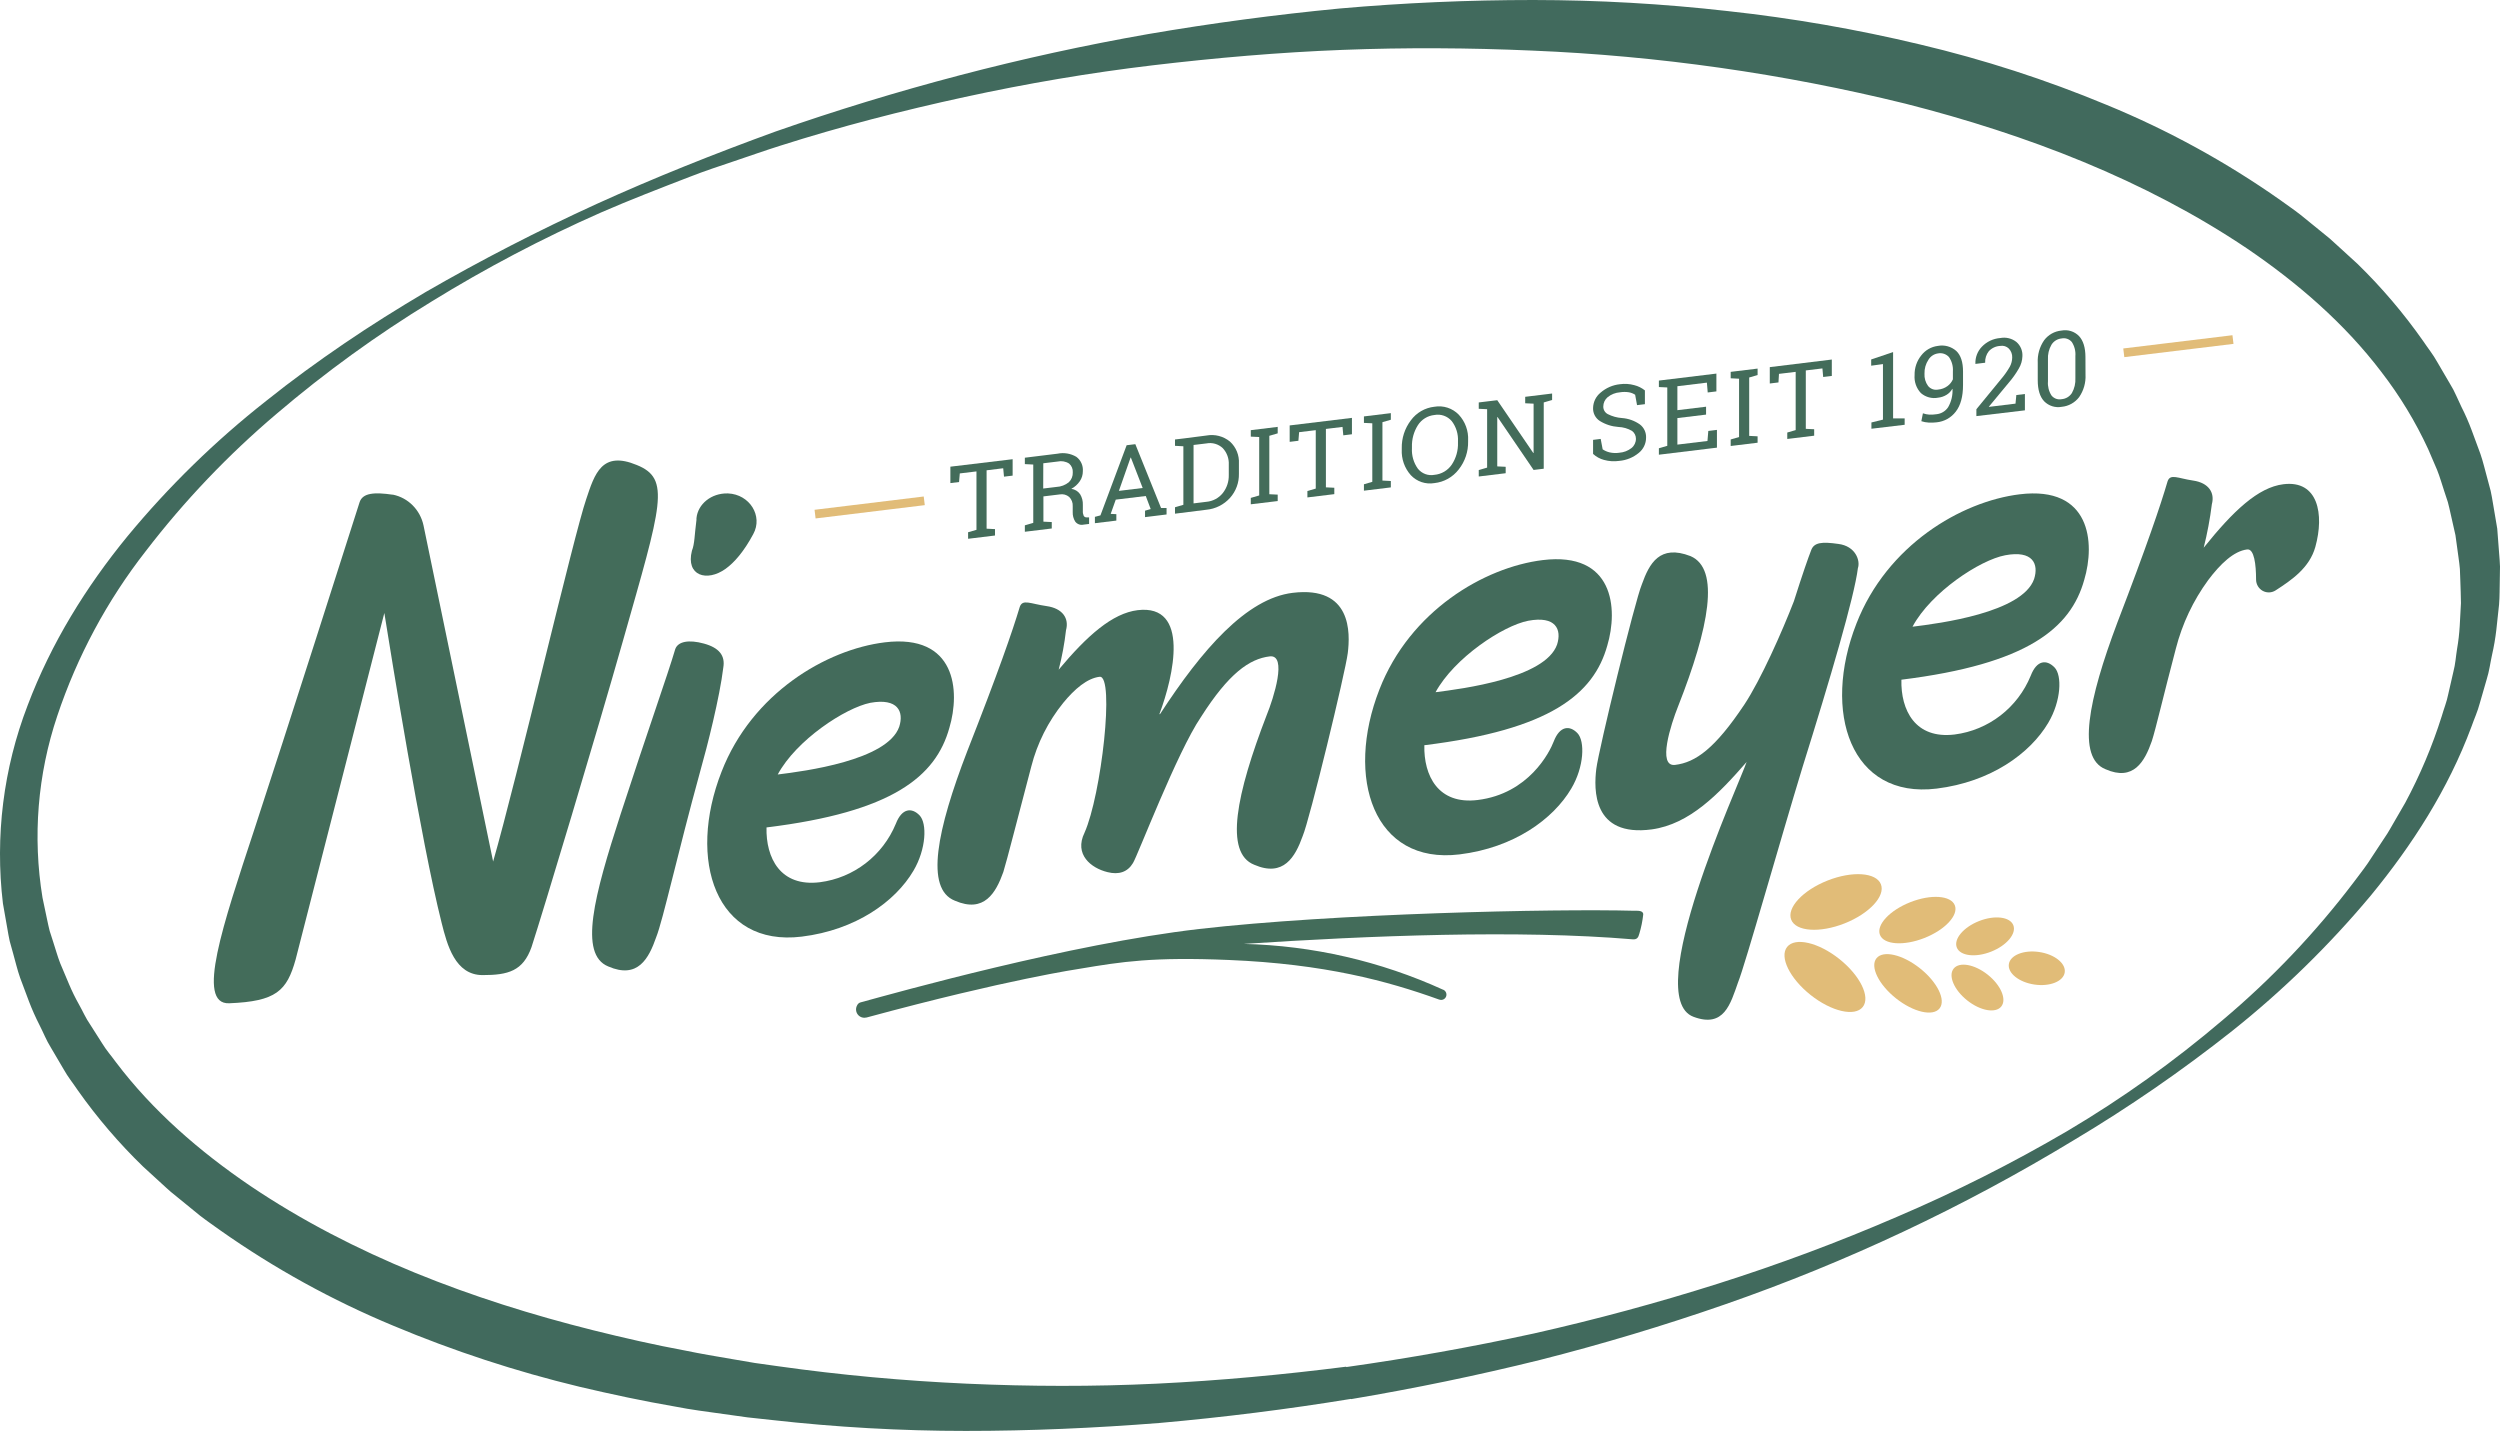 <?xml version="1.0" encoding="UTF-8"?>
<svg xmlns="http://www.w3.org/2000/svg" xmlns:xlink="http://www.w3.org/1999/xlink" width="152px" height="87px" viewBox="0 0 152 87" version="1.1">
  <!-- Generator: Sketch 64 (93537) - https://sketch.com -->
  <title>Element 1</title>
  <desc>Created with Sketch.</desc>
  <g id="Page-1" stroke="none" stroke-width="1" fill="none" fill-rule="evenodd">
    <g id="Startseite" transform="translate(-637, -7)" fill-rule="nonzero">
      <g id="Header" transform="translate(189, 7)">
        <g id="Element-1" transform="translate(448, 0)">
          <ellipse id="Oval" fill="#E1BC78" transform="translate(123.837, 58.871) rotate(-81.56) translate(-123.837, -58.871) " cx="123.837" cy="58.871" rx="1" ry="1.717"></ellipse>
          <ellipse id="Oval" fill="#E1BC78" transform="translate(120.692, 56.931) rotate(-21.56) translate(-120.692, -56.931) " cx="120.692" cy="56.931" rx="1.847" ry="1"></ellipse>
          <ellipse id="Oval" fill="#E1BC78" transform="translate(120.23, 60.043) rotate(-51.56) translate(-120.23, -60.043) " cx="120.23" cy="60.043" rx="1" ry="1.85"></ellipse>
          <ellipse id="Oval" fill="#E1BC78" transform="translate(116.007, 59.788) rotate(-51.56) translate(-116.007, -59.788) " cx="116.007" cy="59.788" rx="1.169" ry="2.45"></ellipse>
          <ellipse id="Oval" fill="#E1BC78" transform="translate(116.577, 55.941) rotate(-21.56) translate(-116.577, -55.941) " cx="116.577" cy="55.941" rx="2.447" ry="1.17"></ellipse>
          <ellipse id="Oval" fill="#E1BC78" transform="translate(110.956, 59.399) rotate(-51.56) translate(-110.956, -59.399) " cx="110.956" cy="59.399" rx="1.4" ry="2.936"></ellipse>
          <ellipse id="Oval" fill="#E1BC78" transform="translate(111.632, 54.84) rotate(-21.56) translate(-111.632, -54.84) " cx="111.632" cy="54.84" rx="2.932" ry="1.402"></ellipse>
          <path d="M115.605,41.326 C115.561,43.176 116.44,44.951 118.845,44.657 C120.908,44.392 122.673,43.028 123.469,41.082 C123.839,40.124 124.429,40.088 124.91,40.574 C125.39,41.06 125.316,42.627 124.537,43.942 C123.435,45.81 121.038,47.544 117.745,47.947 C112.525,48.587 110.76,43.303 112.871,37.914 C114.728,33.147 119.241,30.49 122.794,30.054 C127.117,29.524 127.396,32.997 126.721,35.258 C125.897,38.206 123.264,40.375 115.605,41.326 L115.605,41.326 Z M116.287,38.103 C117.915,37.904 122.952,37.252 123.673,35.207 C123.968,34.286 123.596,33.444 121.917,33.76 C120.384,34.047 117.416,35.998 116.287,38.091 L116.287,38.103 Z" id="Shape" fill="#436B5B"></path>
          <path d="M86.6,45.309 C86.557,47.159 87.436,48.934 89.842,48.64 C92.951,48.258 94.224,45.722 94.466,45.082 C94.834,44.124 95.439,44.088 95.907,44.574 C96.376,45.06 96.316,46.627 95.535,47.942 C94.435,49.81 92.038,51.544 88.742,51.947 C83.525,52.587 81.76,47.303 83.871,41.914 C85.725,37.147 90.241,34.49 93.794,34.054 C98.117,33.524 98.396,36.999 97.721,39.258 C96.895,42.203 94.26,44.37 86.6,45.309 Z M87.282,42.086 C88.906,41.88 93.95,41.235 94.67,39.19 C94.963,38.269 94.594,37.427 92.912,37.743 C91.382,38.042 88.425,39.993 87.282,42.086 L87.282,42.086 Z" id="Shape" fill="#436B5B"></path>
          <g id="Group" transform="translate(52, 20)" fill="#436C5A">
            <polygon id="Path" points="9.568 7.92 9.568 8.918 9.043 8.981 8.995 8.47 7.985 8.594 7.985 12.144 8.496 12.17 8.496 12.559 6.86 12.758 6.86 12.36 7.369 12.214 7.369 8.662 6.356 8.784 6.311 9.307 5.783 9.372 5.783 8.374"></polygon>
            <path d="M12.299,7.584 C12.689,7.504 13.096,7.571 13.44,7.774 C13.715,7.978 13.864,8.31 13.837,8.652 C13.838,8.868 13.774,9.079 13.653,9.257 C13.521,9.451 13.344,9.61 13.137,9.72 C13.353,9.75 13.547,9.869 13.672,10.049 C13.789,10.245 13.847,10.471 13.837,10.699 L13.837,11.062 C13.83,11.164 13.848,11.267 13.889,11.362 C13.926,11.424 13.994,11.461 14.066,11.458 L14.217,11.458 L14.217,11.856 L13.885,11.897 C13.693,11.944 13.491,11.871 13.373,11.712 C13.265,11.537 13.212,11.334 13.221,11.129 L13.221,10.778 C13.235,10.568 13.156,10.362 13.006,10.214 C12.846,10.078 12.633,10.022 12.428,10.061 L11.439,10.181 L11.439,11.717 L11.947,11.741 L11.947,12.132 L10.311,12.331 L10.311,11.94 L10.822,11.791 L10.822,8.244 L10.311,8.218 L10.311,7.829 L10.822,7.766 L12.299,7.584 Z M11.427,9.703 L12.236,9.605 C12.51,9.592 12.773,9.492 12.986,9.319 C13.148,9.164 13.235,8.946 13.225,8.722 C13.24,8.517 13.156,8.317 13.001,8.184 C12.794,8.052 12.543,8.008 12.303,8.062 L11.432,8.167 L11.427,9.703 Z" id="Shape"></path>
            <path d="M14.57,11.424 L14.907,11.335 L16.5,7.07 L17.028,7.006 L18.592,10.886 L18.927,10.886 L18.927,11.28 L17.618,11.441 L17.618,11.05 L17.962,10.949 L17.663,10.157 L15.838,10.378 L15.53,11.244 L15.874,11.261 L15.874,11.652 L14.57,11.81 L14.57,11.424 Z M16.029,9.845 L17.475,9.67 L16.758,7.822 L16.739,7.822 L16.029,9.845 Z" id="Shape"></path>
            <path d="M21.351,6.48 C21.86,6.385 22.384,6.52 22.784,6.85 C23.156,7.19 23.355,7.682 23.326,8.186 L23.326,8.803 C23.339,9.344 23.145,9.87 22.784,10.272 C22.413,10.684 21.902,10.941 21.351,10.992 L19.44,11.232 L19.44,10.841 L19.949,10.692 L19.949,7.133 L19.44,7.106 L19.44,6.72 L19.949,6.66 L21.351,6.48 Z M20.568,7.054 L20.568,10.606 L21.351,10.51 C21.742,10.476 22.102,10.284 22.347,9.977 C22.592,9.664 22.721,9.275 22.71,8.878 L22.71,8.256 C22.73,7.885 22.599,7.522 22.347,7.25 C22.081,6.998 21.71,6.889 21.351,6.96 L20.568,7.054 Z" id="Shape"></path>
            <polygon id="Path" points="24.048 6.547 24.048 6.154 25.684 5.954 25.684 6.348 25.175 6.497 25.175 10.049 25.684 10.073 25.684 10.464 24.048 10.661 24.048 10.272 24.559 10.123 24.559 6.571"></polygon>
            <polygon id="Path" points="30.198 5.407 30.198 6.403 29.673 6.468 29.625 5.957 28.615 6.079 28.615 9.631 29.126 9.655 29.126 10.044 27.49 10.243 27.49 9.854 27.998 9.706 27.998 6.154 26.986 6.276 26.943 6.799 26.412 6.864 26.412 5.866"></polygon>
            <polygon id="Path" points="30.927 5.712 30.927 5.318 32.563 5.119 32.563 5.52 32.052 5.669 32.052 9.218 32.563 9.245 32.563 9.634 30.927 9.833 30.927 9.444 31.436 9.295 31.436 5.736"></polygon>
            <path d="M37.261,6.838 C37.275,7.455 37.073,8.058 36.69,8.542 C36.331,9.01 35.797,9.31 35.212,9.372 C34.684,9.463 34.146,9.283 33.779,8.892 C33.396,8.463 33.198,7.9 33.227,7.325 L33.227,7.26 C33.214,6.646 33.408,6.046 33.779,5.558 C34.119,5.092 34.64,4.792 35.212,4.73 C35.753,4.637 36.306,4.816 36.69,5.21 C37.085,5.632 37.291,6.197 37.261,6.775 L37.261,6.838 Z M36.645,6.838 C36.67,6.393 36.535,5.954 36.265,5.602 C36.005,5.298 35.603,5.157 35.212,5.232 C34.8,5.274 34.43,5.503 34.206,5.854 C33.957,6.249 33.831,6.711 33.846,7.178 L33.846,7.25 C33.821,7.695 33.948,8.134 34.206,8.496 C34.447,8.798 34.833,8.942 35.212,8.87 C35.64,8.832 36.028,8.603 36.27,8.246 C36.531,7.851 36.662,7.384 36.645,6.91 L36.645,6.838 Z" id="Shape"></path>
            <polygon id="Path" points="42.368 3.926 42.368 4.32 41.859 4.469 41.859 8.498 41.243 8.573 39.053 5.359 39.033 5.359 39.033 8.357 39.545 8.381 39.545 8.772 37.908 8.971 37.908 8.58 38.417 8.431 38.417 4.879 37.908 4.855 37.908 4.469 38.417 4.406 39.033 4.332 41.224 7.543 41.243 7.543 41.243 4.543 40.732 4.519 40.732 4.126 41.859 3.989"></polygon>
            <path d="M48.01,4.574 L47.532,4.632 L47.417,4.001 C47.303,3.926 47.176,3.876 47.042,3.852 C46.862,3.823 46.678,3.823 46.498,3.852 C46.222,3.872 45.958,3.975 45.743,4.15 C45.576,4.291 45.48,4.499 45.48,4.718 C45.477,4.91 45.581,5.087 45.75,5.177 C46.019,5.314 46.313,5.396 46.615,5.417 C47.007,5.445 47.384,5.579 47.706,5.806 C47.955,5.996 48.095,6.298 48.081,6.612 C48.081,6.974 47.915,7.317 47.632,7.541 C47.297,7.816 46.888,7.983 46.457,8.021 C46.145,8.067 45.827,8.047 45.523,7.963 C45.276,7.897 45.048,7.772 44.859,7.598 L44.859,6.744 L45.322,6.686 L45.442,7.32 C45.571,7.407 45.715,7.47 45.867,7.505 C46.061,7.549 46.261,7.557 46.457,7.526 C46.725,7.507 46.981,7.408 47.193,7.243 C47.364,7.107 47.465,6.899 47.465,6.679 C47.467,6.49 47.378,6.311 47.226,6.199 C46.973,6.051 46.687,5.969 46.395,5.959 C45.995,5.931 45.608,5.806 45.268,5.594 C45.003,5.423 44.848,5.125 44.859,4.81 C44.865,4.446 45.031,4.103 45.313,3.874 C45.645,3.584 46.058,3.405 46.495,3.36 C46.787,3.32 47.083,3.339 47.367,3.418 C47.601,3.477 47.82,3.586 48.01,3.737 L48.01,4.574 Z" id="Path"></path>
            <polygon id="Path" points="48.86 7.646 48.86 7.255 49.371 7.106 49.371 3.557 48.86 3.533 48.86 3.139 52.357 2.714 52.357 3.797 51.829 3.862 51.779 3.264 49.985 3.482 49.985 4.939 51.729 4.728 51.729 5.208 49.985 5.419 49.985 7.032 51.814 6.811 51.865 6.202 52.39 6.137 52.39 7.217"></polygon>
            <polygon id="Path" points="53.226 3 53.226 2.609 54.862 2.41 54.862 2.803 54.351 2.952 54.351 6.502 54.862 6.528 54.862 6.917 53.226 7.116 53.226 6.72 53.735 6.571 53.735 3.026"></polygon>
            <polygon id="Path" points="59.374 1.86 59.374 2.858 58.849 2.921 58.803 2.4 57.793 2.522 57.793 6.074 58.302 6.098 58.302 6.49 56.666 6.689 56.666 6.298 57.177 6.149 57.177 2.609 56.162 2.731 56.131 3.252 55.603 3.317 55.603 2.321"></polygon>
            <polygon id="Path" points="61.782 5.686 62.484 5.513 62.484 2.136 61.768 2.234 61.768 1.855 63.1 1.406 63.1 5.438 63.803 5.438 63.803 5.827 61.782 6.067"></polygon>
            <path d="M65.742,5.184 C66.027,5.155 66.284,5 66.444,4.762 C66.64,4.424 66.733,4.036 66.712,3.646 L66.697,3.646 C66.615,3.795 66.495,3.919 66.349,4.006 C66.195,4.1 66.022,4.159 65.842,4.178 C65.468,4.253 65.081,4.15 64.791,3.9 C64.514,3.606 64.374,3.207 64.407,2.803 C64.397,2.367 64.543,1.941 64.818,1.603 C65.062,1.287 65.421,1.082 65.816,1.032 C66.218,0.953 66.633,1.066 66.941,1.337 C67.216,1.596 67.352,2.016 67.352,2.592 L67.352,3.406 C67.352,4.11 67.205,4.65 66.912,5.026 C66.63,5.397 66.206,5.634 65.742,5.678 C65.584,5.697 65.424,5.702 65.264,5.693 C65.112,5.685 64.962,5.657 64.818,5.609 L64.913,5.129 C65.039,5.174 65.17,5.201 65.303,5.21 C65.45,5.215 65.597,5.206 65.742,5.184 L65.742,5.184 Z M65.842,3.686 C66.047,3.668 66.243,3.594 66.408,3.473 C66.552,3.368 66.665,3.226 66.736,3.062 L66.736,2.582 C66.758,2.272 66.674,1.964 66.497,1.709 C66.327,1.522 66.072,1.438 65.826,1.488 C65.585,1.523 65.373,1.665 65.248,1.874 C65.083,2.123 65,2.416 65.009,2.714 C64.992,2.983 65.068,3.248 65.226,3.466 C65.374,3.649 65.612,3.734 65.842,3.686 L65.842,3.686 Z" id="Shape"></path>
            <path d="M68.164,5.299 L68.164,4.882 L69.657,3.06 C69.861,2.822 70.043,2.565 70.199,2.292 C70.29,2.122 70.339,1.933 70.342,1.74 C70.351,1.539 70.279,1.344 70.142,1.198 C70.004,1.058 69.806,0.996 69.614,1.032 C69.349,1.044 69.1,1.159 68.919,1.354 C68.763,1.553 68.685,1.802 68.697,2.054 L68.104,2.126 L68.104,2.11 C68.091,1.729 68.231,1.359 68.494,1.085 C68.79,0.774 69.191,0.584 69.619,0.552 C69.964,0.486 70.322,0.573 70.598,0.792 C70.845,1.006 70.98,1.322 70.963,1.649 C70.957,1.918 70.88,2.182 70.741,2.412 C70.563,2.722 70.355,3.014 70.12,3.283 L68.926,4.723 L68.926,4.738 L70.543,4.541 L70.593,4.018 L71.114,3.955 L71.114,4.949 L68.164,5.299 Z" id="Path"></path>
            <path d="M74.799,2.774 C74.825,3.263 74.688,3.746 74.41,4.147 C74.153,4.483 73.769,4.696 73.35,4.735 C72.963,4.806 72.566,4.681 72.289,4.402 C72.026,4.126 71.895,3.699 71.895,3.12 L71.895,2.059 C71.87,1.572 72.006,1.09 72.282,0.689 C72.536,0.35 72.92,0.136 73.34,0.098 C73.728,0.024 74.127,0.149 74.403,0.432 C74.662,0.709 74.793,1.134 74.795,1.706 L74.799,2.774 Z M74.183,1.651 C74.207,1.35 74.132,1.05 73.968,0.797 C73.817,0.614 73.577,0.53 73.345,0.578 C73.091,0.602 72.863,0.743 72.729,0.96 C72.57,1.235 72.497,1.55 72.516,1.867 L72.516,3.19 C72.492,3.491 72.568,3.792 72.731,4.046 C72.879,4.231 73.118,4.317 73.35,4.27 C73.603,4.249 73.832,4.112 73.971,3.898 C74.127,3.621 74.201,3.304 74.183,2.986 L74.183,1.651 Z" id="Shape"></path>
            <path d="M35.744,40.176 C31.93,38.439 27.807,37.491 23.62,37.39 C31.302,36.883 40.318,36.523 47.267,37.111 C47.525,37.133 47.611,37.003 47.67,36.773 C47.786,36.388 47.866,35.994 47.909,35.594 C47.909,35.335 47.529,35.378 47.35,35.374 C42.525,35.244 29.095,35.537 20.888,36.485 C13.037,37.394 2.589,40.325 0.318,40.946 C0.23,40.97 0.158,41.032 0.119,41.114 C0.016,41.288 0.025,41.507 0.143,41.67 C0.261,41.834 0.465,41.911 0.662,41.866 L0.683,41.866 C9.303,39.528 13.581,38.914 13.689,38.894 C16.211,38.47 18.086,38.174 22.701,38.366 C28.545,38.606 32.367,39.648 35.477,40.766 L35.518,40.778 C35.683,40.835 35.863,40.749 35.924,40.585 C35.985,40.42 35.904,40.237 35.742,40.171" id="Path"></path>
          </g>
          <path d="M82.145,85.052 C78.28,85.684 74.393,86.172 70.484,86.518 C66.572,86.826 62.646,87 58.715,87 C54.773,86.999 50.836,86.776 46.919,86.335 L45.449,86.176 L43.981,85.971 C43.002,85.833 42.021,85.713 41.05,85.52 C39.102,85.185 37.164,84.77 35.234,84.315 C31.366,83.383 27.579,82.142 23.908,80.602 C20.2,79.061 16.672,77.116 13.386,74.8 C12.978,74.504 12.561,74.222 12.163,73.913 L10.981,72.949 L10.388,72.467 C10.196,72.303 10.012,72.127 9.825,71.958 L8.7,70.929 C7.236,69.51 5.907,67.957 4.73,66.291 C4.445,65.864 4.121,65.469 3.872,65.016 L3.09,63.687 C2.816,63.253 2.629,62.764 2.394,62.308 C2.16,61.85 1.95,61.379 1.766,60.898 L1.224,59.452 C1.053,58.97 0.938,58.459 0.797,57.965 L0.59,57.22 C0.531,56.979 0.495,56.711 0.447,56.46 L0.178,54.93 C-0.309,50.854 0.207,46.72 1.679,42.891 C3.106,39.109 5.236,35.676 7.743,32.615 C10.257,29.572 13.088,26.808 16.188,24.371 C17.718,23.144 19.306,21.992 20.922,20.89 C22.539,19.788 24.198,18.752 25.88,17.756 C29.265,15.804 32.734,14.017 36.287,12.395 C39.839,10.78 43.465,9.339 47.135,8.003 C50.812,6.717 54.548,5.576 58.34,4.58 C62.133,3.584 65.954,2.748 69.803,2.073 C73.663,1.411 77.547,0.892 81.457,0.516 C85.366,0.172 89.292,0 93.233,0 C97.178,0.004 101.12,0.228 105.041,0.673 C108.977,1.102 112.882,1.78 116.733,2.702 C120.61,3.619 124.407,4.848 128.087,6.378 C131.808,7.907 135.348,9.847 138.641,12.164 C139.051,12.463 139.468,12.745 139.869,13.058 L141.056,14.022 L141.648,14.504 C141.84,14.671 142.025,14.847 142.214,15.018 L143.344,16.05 C144.812,17.483 146.145,19.05 147.325,20.731 C147.611,21.16 147.937,21.558 148.186,22.013 L148.968,23.351 C149.105,23.571 149.226,23.801 149.331,24.038 L149.652,24.732 C149.887,25.194 150.095,25.669 150.276,26.155 L150.81,27.601 C150.978,28.083 151.091,28.599 151.232,29.096 L151.432,29.845 C151.492,30.086 151.525,30.354 151.573,30.609 L151.832,32.138 L151.95,33.683 C151.966,33.938 151.998,34.196 152,34.454 L151.988,35.226 C151.971,35.739 151.988,36.255 151.942,36.766 L151.777,38.297 C151.718,38.804 151.632,39.308 151.518,39.806 C151.408,40.302 151.348,40.813 151.192,41.298 L150.77,42.761 C150.645,43.243 150.429,43.713 150.261,44.191 C148.851,47.985 146.663,51.381 144.155,54.436 C141.629,57.462 138.804,60.222 135.724,62.675 C132.654,65.106 129.427,67.331 126.066,69.335 C119.37,73.397 112.267,76.74 104.875,79.308 C101.182,80.593 97.436,81.718 93.638,82.683 C89.843,83.623 86.011,84.417 82.145,85.067 M81.855,83.117 C85.678,82.578 89.48,81.898 93.262,81.075 C97.032,80.226 100.763,79.217 104.455,78.047 C108.147,76.877 111.777,75.521 115.332,73.985 C118.897,72.464 122.363,70.718 125.708,68.757 C129.042,66.781 132.201,64.523 135.153,62.007 C138.107,59.521 140.776,56.713 143.111,53.633 C143.397,53.247 143.697,52.871 143.968,52.476 L144.761,51.27 L145.157,50.67 C145.284,50.468 145.397,50.258 145.519,50.051 L146.239,48.807 C147.138,47.132 147.879,45.376 148.453,43.561 C148.582,43.108 148.764,42.67 148.853,42.209 L149.167,40.835 C149.29,40.382 149.314,39.912 149.39,39.451 C149.47,38.992 149.524,38.528 149.551,38.063 L149.626,36.672 C149.626,36.209 149.597,35.746 149.587,35.284 L149.561,34.592 C149.546,34.351 149.506,34.134 149.479,33.905 L149.292,32.543 L148.988,31.195 C148.932,30.973 148.894,30.747 148.829,30.527 L148.613,29.872 C148.465,29.438 148.347,28.994 148.174,28.568 L147.632,27.305 C146.861,25.636 145.904,24.059 144.781,22.606 C142.552,19.67 139.708,17.209 136.626,15.112 C130.409,10.93 123.221,8.179 115.853,6.304 C108.415,4.474 100.815,3.392 93.164,3.076 C89.326,2.907 85.477,2.883 81.625,3.033 C77.773,3.182 73.928,3.515 70.09,3.97 C66.253,4.426 62.437,5.077 58.655,5.899 C54.872,6.721 51.116,7.687 47.423,8.864 C46.499,9.155 45.588,9.481 44.667,9.789 C43.746,10.098 42.827,10.402 41.928,10.754 C40.119,11.453 38.309,12.149 36.534,12.923 C32.983,14.489 29.543,16.297 26.237,18.335 C22.926,20.354 19.779,22.634 16.826,25.152 C13.883,27.644 11.214,30.445 8.863,33.507 C6.513,36.515 4.693,39.905 3.481,43.53 C2.287,47.083 1.979,50.877 2.584,54.578 L2.867,55.925 C2.919,56.149 2.958,56.378 3.02,56.6 L3.231,57.258 C3.377,57.697 3.495,58.143 3.663,58.572 L4.2,59.845 C4.379,60.27 4.582,60.683 4.809,61.084 C5.037,61.486 5.215,61.913 5.481,62.289 L6.224,63.456 C6.464,63.854 6.774,64.201 7.045,64.577 C9.275,67.532 12.132,70.008 15.231,72.112 C21.467,76.314 28.688,79.033 36.068,80.88 C37.918,81.34 39.779,81.767 41.657,82.114 C42.592,82.307 43.535,82.468 44.48,82.627 L45.892,82.868 L47.315,83.068 C51.107,83.604 54.935,83.953 58.775,84.127 C62.614,84.3 66.469,84.312 70.318,84.127 C74.168,83.941 78.013,83.582 81.845,83.095" id="Shape" fill="#416A5D"></path>
          <path d="M112.96,34.545 C112.742,36.3 111.267,41.294 109.604,46.608 C108.286,50.921 106.099,58.687 105.673,59.729 C105.212,61.035 104.825,62.521 102.961,61.82 C99.764,60.621 105.724,47.71 106.194,46.329 C104.504,48.268 102.733,50.109 100.428,50.427 C96.812,50.911 96.903,47.979 97.055,46.746 C97.204,45.554 99.402,36.537 99.825,35.529 C100.279,34.259 100.908,33.082 102.787,33.813 C104.587,34.591 103.926,38.127 102.025,42.954 C101.594,44.034 100.751,46.637 101.844,46.506 C103.091,46.356 104.271,45.515 106.055,42.84 C107.061,41.32 108.352,38.408 109.068,36.557 C109.614,34.836 109.947,33.891 110.114,33.467 C110.285,32.968 110.78,32.931 111.767,33.07 C112.818,33.2 113.119,34.085 112.96,34.545 L112.96,34.545 Z" id="Path" fill="#436B5B"></path>
          <path d="M17.975,58.333 C17.44,60.251 16.787,60.884 13.935,60.999 C11.895,61.082 13.558,56.227 15.449,50.477 C17.34,44.727 21.322,32.243 21.864,30.532 C22.054,29.962 22.771,29.918 23.862,30.076 L23.895,30.076 C24.819,30.267 25.546,30.999 25.749,31.943 L29.982,52.381 C31.439,47.316 34.908,32.458 35.644,30.342 C36.157,28.802 36.595,27.393 38.711,28.27 C40.79,29.106 40.237,30.647 37.889,38.914 C36.243,44.713 33.031,55.386 32.318,57.579 C31.802,59.042 30.892,59.286 29.343,59.286 C27.666,59.286 27.186,57.44 26.853,56.117 C25.577,51.057 23.765,39.74 23.368,37.269 L17.975,58.333 Z" id="Path" fill="#436C5A"></path>
          <path d="M42.562,46.936 C41.204,51.868 40.308,55.959 39.895,56.986 C39.448,58.27 38.784,59.542 36.982,58.76 C35.175,58.025 36.122,54.471 37.729,49.515 C39.361,44.493 40.613,40.978 41.055,39.466 C41.221,39 41.875,38.875 42.802,39.13 C43.73,39.385 44.1,39.865 43.977,40.586 C43.759,42.395 43.009,45.358 42.562,46.936 L42.562,46.936 Z" id="Path" fill="#436B5B"></path>
          <path d="M44.262,30 C45.58,30.055 46.404,31.372 45.797,32.476 C45.227,33.539 44.648,34.202 44.116,34.584 C42.975,35.4 41.685,35.007 42.069,33.484 C42.238,33.068 42.225,32.522 42.345,31.607 C42.345,31.578 42.345,31.543 42.345,31.509 C42.429,30.641 43.254,29.98 44.229,30 L44.262,30 Z" id="Path" fill="#436B5B"></path>
          <path d="M46.604,50.308 C46.561,52.159 47.44,53.934 49.844,53.64 C51.904,53.378 53.668,52.021 54.468,50.082 C54.838,49.124 55.441,49.09 55.909,49.574 C56.378,50.058 56.315,51.629 55.537,52.942 C54.437,54.812 52.037,56.544 48.744,56.947 C43.524,57.587 41.759,52.305 43.873,46.914 C45.727,42.147 50.24,39.49 53.796,39.054 C58.119,38.524 58.395,41.999 57.72,44.258 C56.897,47.21 54.264,49.37 46.604,50.308 L46.604,50.308 Z M47.286,47.089 C48.915,46.889 53.952,46.235 54.672,44.19 C54.968,43.269 54.595,42.427 52.916,42.731 C51.386,43.042 48.415,44.993 47.286,47.089 Z" id="Shape" fill="#436B5B"></path>
          <path d="M81.945,39.705 C81.804,40.856 79.619,49.869 79.203,50.833 C78.753,52.095 78.044,53.351 76.257,52.577 C74.429,51.854 75.166,48.279 77.013,43.482 C77.438,42.443 78.284,39.778 77.198,39.908 C75.963,40.058 74.709,40.94 73.017,43.596 C71.558,45.747 69.166,52.037 68.885,52.473 C68.556,53.026 68.019,53.197 67.339,53.026 C66.337,52.784 65.294,51.952 65.938,50.631 C66.959,48.349 67.791,41.037 66.855,41.148 C66.104,41.239 65.343,41.883 64.648,42.73 C63.728,43.867 63.064,45.187 62.703,46.601 C61.848,49.832 61.245,52.232 61.002,53.018 C60.552,54.28 59.842,55.536 58.056,54.762 C56.228,54.039 56.964,50.464 58.812,45.665 C60.698,40.863 61.558,38.381 62.001,36.901 C62.173,36.404 62.65,36.712 63.629,36.85 C64.609,36.987 65.012,37.6 64.813,38.319 C64.721,39.127 64.573,39.928 64.368,40.716 C66.101,38.642 67.635,37.286 69.171,37.098 C72.353,36.717 71.371,41.08 70.491,43.42 L70.528,43.42 C73.08,39.491 75.79,36.382 78.598,36.044 C82.193,35.61 82.096,38.478 81.945,39.705 Z" id="Path" fill="#436B5B"></path>
          <path d="M140.772,33.255 C140.415,34.531 139.326,35.269 138.358,35.895 C138.12,36.049 137.819,36.06 137.571,35.923 C137.324,35.785 137.169,35.522 137.169,35.235 C137.169,34.342 137.059,33.345 136.622,33.407 C135.812,33.506 134.993,34.29 134.257,35.271 C133.345,36.517 132.678,37.93 132.293,39.432 C131.544,42.268 131.069,44.331 130.831,45.058 C130.399,46.294 129.721,47.525 128.011,46.767 C126.261,46.058 126.966,42.556 128.735,37.854 C130.541,33.149 131.364,30.717 131.788,29.267 C131.953,28.78 132.412,29.082 133.347,29.219 C134.283,29.356 134.672,29.952 134.481,30.656 C134.369,31.547 134.204,32.43 133.985,33.3 C135.772,31.072 137.29,29.63 138.833,29.441 C140.944,29.181 141.325,31.266 140.772,33.255 L140.772,33.255 Z" id="Path" fill="#436B5B"></path>
          <polygon id="Path" fill="#E1BC78" transform="translate(52.876, 30.854) rotate(-6.91) translate(-52.876, -30.854) " points="49.532 30.591 56.219 30.587 56.219 31.117 49.532 31.121"></polygon>
          <polygon id="Path" fill="#E1BC78" transform="translate(132.445, 21.047) rotate(-6.88) translate(-132.445, -21.047) " points="129.102 20.784 135.789 20.78 135.789 21.31 129.102 21.315"></polygon>
        </g>
      </g>
    </g>
  </g>
</svg>
